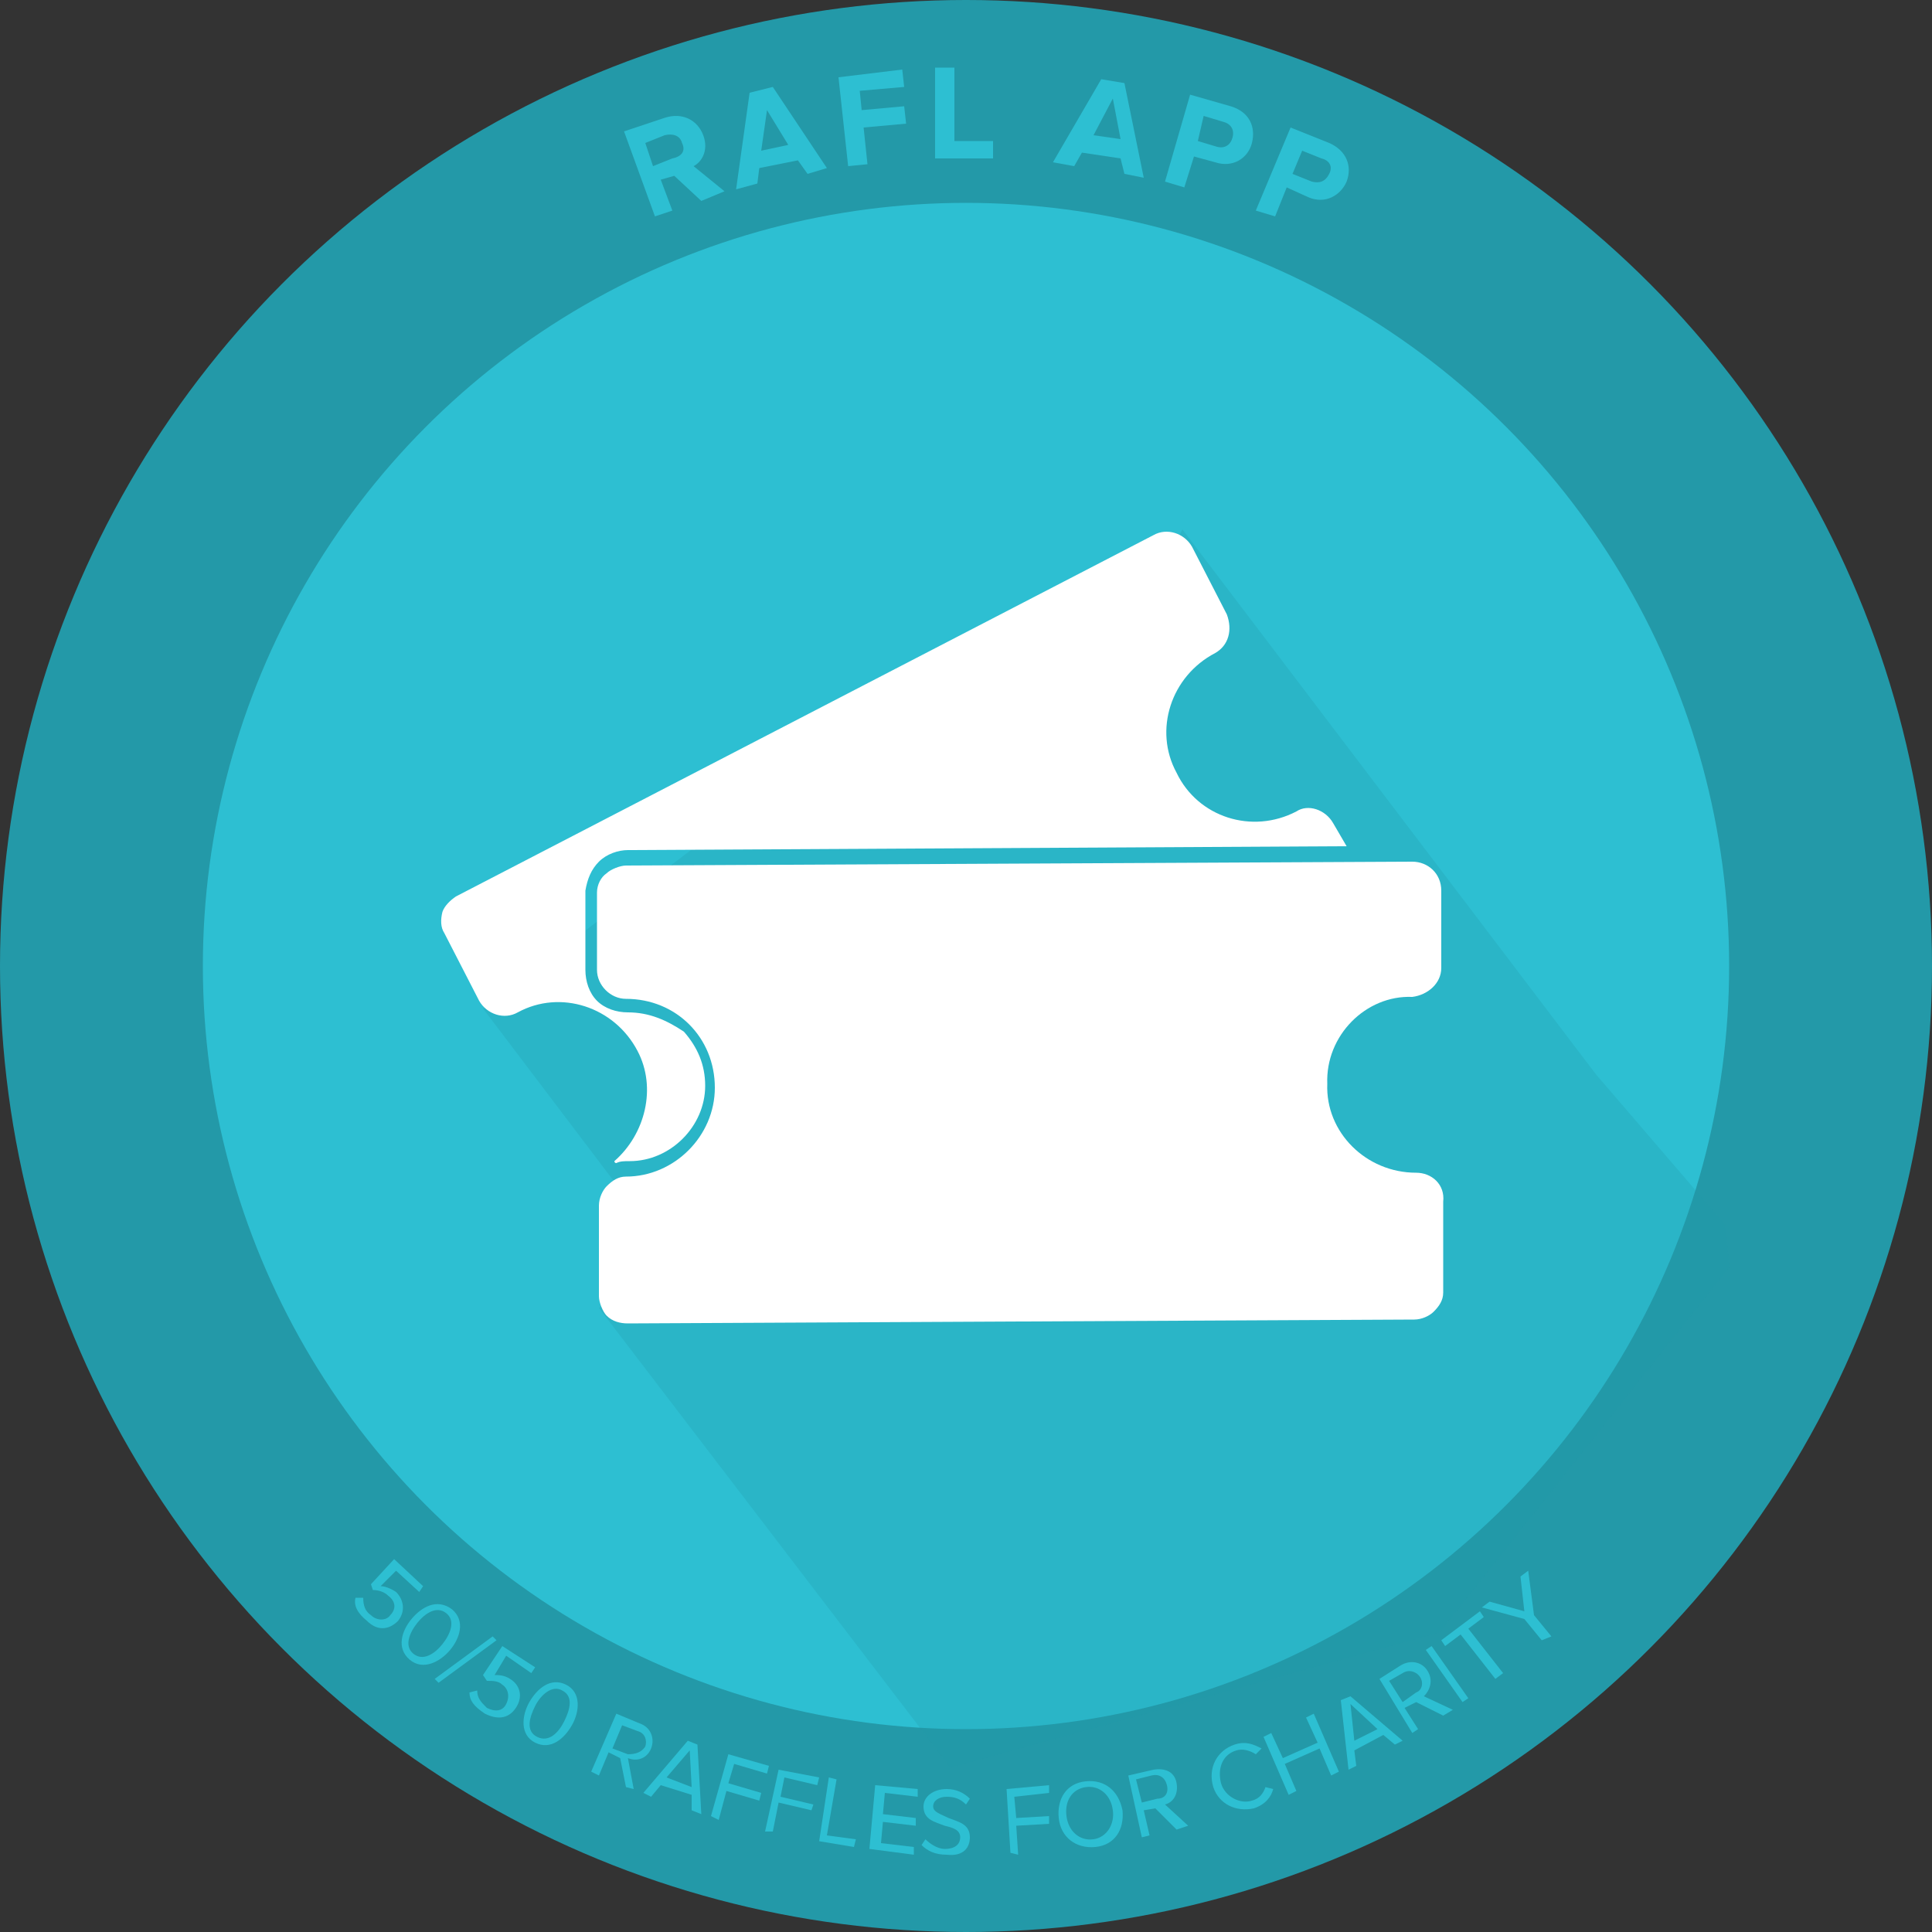 <?xml version="1.0" encoding="utf-8"?>
<!-- Generator: Adobe Illustrator 21.0.0, SVG Export Plug-In . SVG Version: 6.00 Build 0)  -->
<svg version="1.1" id="Layer_1" xmlns="http://www.w3.org/2000/svg" xmlns:xlink="http://www.w3.org/1999/xlink" x="0px" y="0px"
	 viewBox="0 0 100 100" style="enable-background:new 0 0 100 100;" xml:space="preserve">
<rect x="0" y="0" width="100" height="100" fill="#333333" stroke="none"/>
<style type="text/css">
	.st0{fill:#2399A8;}
	.st1{fill:#2DBFD2;}
	.st2{opacity:0.25;fill:#2399A8;}
	.st3{fill:#FFFFFF;}
</style>
<circle id="XMLID_1227_" class="st0" cx="50" cy="50" r="50"/>
<circle id="XMLID_1226_" class="st1" cx="50" cy="50" r="39.5"/>
<g>
	<path class="st1" d="M36.3,10.4l-1.4-1.3l-0.7,0.2l0.6,1.6l-0.9,0.3l-1.6-4.4l2.1-0.7c0.9-0.3,1.7,0.1,2,0.9
		c0.3,0.8-0.1,1.4-0.5,1.6l1.6,1.3L36.3,10.4z M35.3,7.4c-0.1-0.4-0.5-0.5-0.9-0.4l-1,0.4l0.4,1.2l1-0.4C35.3,8.1,35.5,7.8,35.3,7.4
		z"/>
	<path class="st1" d="M41.8,9l-0.5-0.7l-2,0.4l-0.1,0.8l-1.1,0.3l0.7-5l1.2-0.3l2.8,4.2L41.8,9z M39.7,5.7l-0.3,2.1l1.4-0.3
		L39.7,5.7z"/>
	<path class="st1" d="M43.9,8.6L43.4,4l3.3-0.4l0.1,0.9l-2.3,0.2l0.1,1l2.2-0.2l0.1,0.9l-2.2,0.2l0.2,1.9L43.9,8.6z"/>
	<path class="st1" d="M48.4,8.2l0-4.7l1,0l0,3.8l2,0l0,0.9L48.4,8.2z"/>
	<path class="st1" d="M58.2,9l-0.2-0.8l-2-0.3l-0.4,0.7l-1.1-0.2l2.5-4.3l1.2,0.2l1,4.9L58.2,9z M57.6,5.1l-1,1.9L58,7.2L57.6,5.1z"
		/>
	<path class="st1" d="M60.3,9.4l1.3-4.5l2.1,0.6c1,0.3,1.3,1.1,1.1,1.9c-0.2,0.8-1,1.3-1.9,1l-1.1-0.3l-0.5,1.6L60.3,9.4z M63.8,7.1
		c0.1-0.4-0.1-0.7-0.5-0.8l-1-0.3L62,7.3l1,0.3C63.4,7.7,63.7,7.5,63.8,7.1z"/>
	<path class="st1" d="M65,10.9l1.8-4.3l2,0.8c0.9,0.4,1.2,1.2,0.9,2c-0.3,0.7-1.1,1.2-2,0.8l-1.1-0.5l-0.6,1.5L65,10.9z M68.8,9
		c0.2-0.4,0-0.7-0.4-0.8l-1-0.4l-0.5,1.2l1,0.4C68.3,9.5,68.6,9.4,68.8,9z"/>
</g>
<polygon class="st2" points="89.5,65.6 74.5,84.5 49.2,91.5 31,67.7 34.7,65 25,52.2 45.6,36.5 46.2,37.4 49.6,34.8 55,39.3 
	56.8,40.5 56.1,37.6 61.2,27.4 82.6,55.6 89.3,63.4 "/>
<g>
	<path class="st1" d="M18.4,82.7l0.4,0c0,0.4,0.1,0.7,0.4,0.9c0.3,0.3,0.8,0.3,1,0c0.3-0.3,0.3-0.7-0.1-1c-0.2-0.2-0.5-0.3-0.8-0.3
		L19.2,82l1.2-1.3l1.5,1.4l-0.2,0.3l-1.2-1.1l-0.8,0.8c0.2,0,0.5,0.1,0.8,0.3c0.4,0.4,0.5,1,0.1,1.5c-0.5,0.5-1.1,0.5-1.6,0
		C18.5,83.5,18.3,83.1,18.4,82.7z"/>
	<path class="st1" d="M21.3,83.8c0.5-0.6,1.3-1.1,2.1-0.5c0.7,0.6,0.4,1.5-0.1,2.1c-0.5,0.6-1.4,1.1-2.1,0.5
		C20.5,85.3,20.8,84.4,21.3,83.8z M22.9,85.1c0.4-0.5,0.7-1.2,0.2-1.6c-0.5-0.4-1.1,0-1.5,0.5c-0.4,0.5-0.7,1.2-0.2,1.6
		C21.9,86,22.5,85.6,22.9,85.1z"/>
	<path class="st1" d="M22.5,86.9l3-2.2l0.2,0.2l-3,2.2L22.5,86.9z"/>
	<path class="st1" d="M24.3,87.6l0.4-0.1c0,0.4,0.2,0.6,0.5,0.9c0.4,0.2,0.8,0.2,1-0.2c0.2-0.4,0.1-0.8-0.2-1
		c-0.2-0.2-0.5-0.2-0.8-0.2L25,86.7l1-1.5l1.7,1.1l-0.2,0.3l-1.3-0.9l-0.6,1c0.2,0,0.5,0,0.8,0.2c0.5,0.3,0.7,0.9,0.3,1.5
		c-0.4,0.6-1,0.6-1.6,0.3C24.5,88.3,24.3,88,24.3,87.6z"/>
	<path class="st1" d="M27.4,88.1c0.4-0.7,1.1-1.3,1.9-0.9c0.8,0.4,0.7,1.4,0.3,2.1c-0.4,0.7-1.1,1.3-1.9,0.9
		C26.9,89.8,27,88.8,27.4,88.1z M29.2,89.1c0.3-0.6,0.5-1.3-0.1-1.6c-0.5-0.3-1.1,0.2-1.4,0.8c-0.3,0.6-0.5,1.3,0.1,1.6
		C28.4,90.2,28.9,89.7,29.2,89.1z"/>
	<path class="st1" d="M32.4,92.5l-0.3-1.5l-0.6-0.3l-0.5,1.2l-0.4-0.2l1.3-3l1.2,0.5c0.6,0.2,0.8,0.8,0.6,1.3
		c-0.2,0.5-0.7,0.7-1.2,0.5l0.3,1.6L32.4,92.5z M33.4,90.4c0.1-0.3,0-0.7-0.4-0.8l-0.8-0.3l-0.5,1.2l0.8,0.3
		C32.9,90.8,33.2,90.7,33.4,90.4z"/>
	<path class="st1" d="M35.8,93.7l0-0.8l-1.6-0.5L33.7,93l-0.4-0.2l2.3-2.7l0.5,0.2l0.2,3.6L35.8,93.7z M35.7,90.6l-1.2,1.4l1.3,0.5
		L35.7,90.6z"/>
	<path class="st1" d="M36.8,94l0.9-3.2l2.1,0.6l-0.1,0.4L38,91.3l-0.3,1l1.7,0.5l-0.1,0.4l-1.7-0.5l-0.4,1.5L36.8,94z"/>
	<path class="st1" d="M39.6,94.8l0.7-3.2l2.1,0.4l-0.1,0.4L40.6,92l-0.2,1l1.7,0.4L42,93.7l-1.7-0.4L40,94.8L39.6,94.8z"/>
	<path class="st1" d="M42.4,95.3l0.5-3.3l0.4,0.1L42.8,95l1.5,0.2l-0.1,0.4L42.4,95.3z"/>
	<path class="st1" d="M45,95.7l0.3-3.3l2.2,0.2l0,0.4l-1.7-0.2l-0.1,1.1l1.7,0.2l0,0.4l-1.7-0.2l-0.1,1.1l1.7,0.2l0,0.4L45,95.7z"/>
	<path class="st1" d="M47.7,95.5l0.2-0.3c0.2,0.2,0.6,0.5,1,0.5c0.6,0,0.8-0.3,0.8-0.6c0-0.4-0.4-0.5-0.8-0.6
		c-0.5-0.2-1.1-0.3-1.1-1c0-0.5,0.5-0.9,1.2-0.9c0.5,0,0.9,0.2,1.2,0.5L50,93.4C49.7,93.1,49.4,93,49,93c-0.4,0-0.7,0.2-0.7,0.5
		c0,0.3,0.4,0.4,0.8,0.6c0.5,0.2,1.1,0.3,1.1,1c0,0.5-0.3,1-1.2,0.9C48.4,96,48,95.8,47.7,95.5z"/>
	<path class="st1" d="M52.3,95.9l-0.2-3.3l2.2-0.2l0,0.4L52.5,93l0.1,1.1l1.7-0.1l0,0.4l-1.7,0.1l0.1,1.5L52.3,95.9z"/>
	<path class="st1" d="M54.8,94.1c-0.1-1,0.4-1.8,1.4-1.9c1-0.1,1.7,0.5,1.9,1.5c0.1,1-0.4,1.8-1.4,1.9
		C55.7,95.7,54.9,95.1,54.8,94.1z M57.6,93.7c-0.1-0.8-0.7-1.3-1.4-1.2c-0.7,0.1-1.1,0.7-1,1.5c0.1,0.8,0.7,1.3,1.4,1.2
		C57.3,95.1,57.7,94.4,57.6,93.7z"/>
	<path class="st1" d="M60.9,94.7l-1.1-1.1l-0.6,0.1l0.3,1.3l-0.4,0.1l-0.7-3.2l1.3-0.3c0.6-0.1,1.1,0.1,1.2,0.7
		c0.1,0.6-0.2,1-0.6,1.1l1.2,1.1L60.9,94.7z M60.4,92.4c-0.1-0.4-0.4-0.6-0.8-0.5l-0.8,0.2l0.3,1.2l0.8-0.2
		C60.3,93.1,60.5,92.8,60.4,92.4z"/>
	<path class="st1" d="M62.8,92.5c-0.3-1,0.2-1.9,1.1-2.2c0.6-0.2,1,0,1.4,0.2L65,90.8c-0.3-0.2-0.7-0.3-1-0.2
		c-0.7,0.2-1,0.9-0.8,1.7c0.2,0.7,1,1.1,1.6,0.9c0.4-0.1,0.6-0.4,0.7-0.7l0.4,0.1c-0.1,0.4-0.4,0.8-1,1C64,93.8,63.1,93.4,62.8,92.5
		z"/>
	<path class="st1" d="M68.9,91.9l-0.6-1.4l-1.8,0.8l0.6,1.4l-0.4,0.2l-1.3-3l0.4-0.2l0.6,1.3l1.8-0.8l-0.6-1.3l0.4-0.2l1.3,3
		L68.9,91.9z"/>
	<path class="st1" d="M72.2,90.3l-0.6-0.5l-1.5,0.8l0.1,0.8l-0.4,0.2L69.4,88l0.5-0.2l2.7,2.3L72.2,90.3z M69.9,88.2l0.2,1.9
		l1.2-0.6L69.9,88.2z"/>
	<path class="st1" d="M74.7,88.8l-1.4-0.7l-0.6,0.3l0.7,1.1l-0.3,0.2l-1.7-2.8l1.1-0.7c0.5-0.3,1.1-0.2,1.4,0.3
		c0.3,0.5,0.1,1-0.2,1.3l1.5,0.7L74.7,88.8z M73.5,86.8c-0.2-0.3-0.6-0.4-0.9-0.2L71.9,87l0.7,1.1l0.7-0.5
		C73.6,87.5,73.7,87.1,73.5,86.8z"/>
	<path class="st1" d="M75.7,88.1l-1.9-2.7l0.3-0.2l1.9,2.7L75.7,88.1z"/>
	<path class="st1" d="M77.4,86.9l-1.8-2.3l-0.8,0.6l-0.2-0.3l2-1.5l0.2,0.3L76,84.3l1.8,2.3L77.4,86.9z"/>
	<path class="st1" d="M79.8,84.9l-0.9-1.1l-2.2-0.6l0.4-0.3l1.8,0.5l-0.2-1.8l0.4-0.3l0.3,2.3l0.9,1.1L79.8,84.9z"/>
</g>
<g>
	<g>
		<path class="st3" d="M32.5,52.4C32.5,52.4,32.5,52.4,32.5,52.4c-0.6,0-1.2-0.2-1.6-0.6c-0.4-0.4-0.6-1-0.6-1.6l0-4.1
			c0.1-0.6,0.3-1.1,0.7-1.5c0.4-0.4,1-0.6,1.5-0.6l37.2-0.2L69,42.6c-0.4-0.7-1.3-1-1.9-0.6c-2.3,1.2-5.1,0.3-6.2-2
			c-1.2-2.2-0.3-5,2-6.2c0.7-0.4,0.9-1.2,0.6-2l-1.8-3.5c-0.4-0.7-1.3-1-2-0.6L23.6,46.4c-0.3,0.2-0.6,0.5-0.7,0.8
			c-0.1,0.4-0.1,0.8,0.1,1.1l1.8,3.5c0.4,0.7,1.3,1,2,0.6c2.2-1.2,5-0.3,6.2,2c1,1.9,0.4,4.3-1.2,5.7c0,0,0,0.1,0.1,0.1
			c0.2-0.1,0.4-0.1,0.7-0.1c2.1,0,3.9-1.8,3.9-3.9c0-1.1-0.4-2-1.1-2.8C34.5,52.8,33.6,52.4,32.5,52.4z"/>
	</g>
	<g>
		<path class="st3" d="M68.7,56.1c-0.1,2.5,2,4.6,4.6,4.6c0.8,0,1.5,0.6,1.4,1.5l0,4.7c0,0.4-0.2,0.7-0.5,1c-0.2,0.2-0.6,0.4-1,0.4
			l-40.7,0.2c-0.4,0-0.8-0.1-1.1-0.4c-0.2-0.2-0.4-0.7-0.4-1l0-4.7c0-0.4,0.2-0.8,0.4-1c0.3-0.3,0.6-0.5,1-0.5
			c2.5,0,4.6-2.1,4.6-4.6c0-2.6-2-4.6-4.6-4.6c-0.8,0-1.5-0.7-1.5-1.5l0-4c0-0.4,0.2-0.8,0.5-1c0.2-0.2,0.7-0.4,1-0.4l40.7-0.2
			c0.8,0,1.5,0.6,1.5,1.5l0,4c0,0.8-0.7,1.4-1.5,1.5C70.7,51.5,68.6,53.6,68.7,56.1z"/>
	</g>
</g>
</svg>
